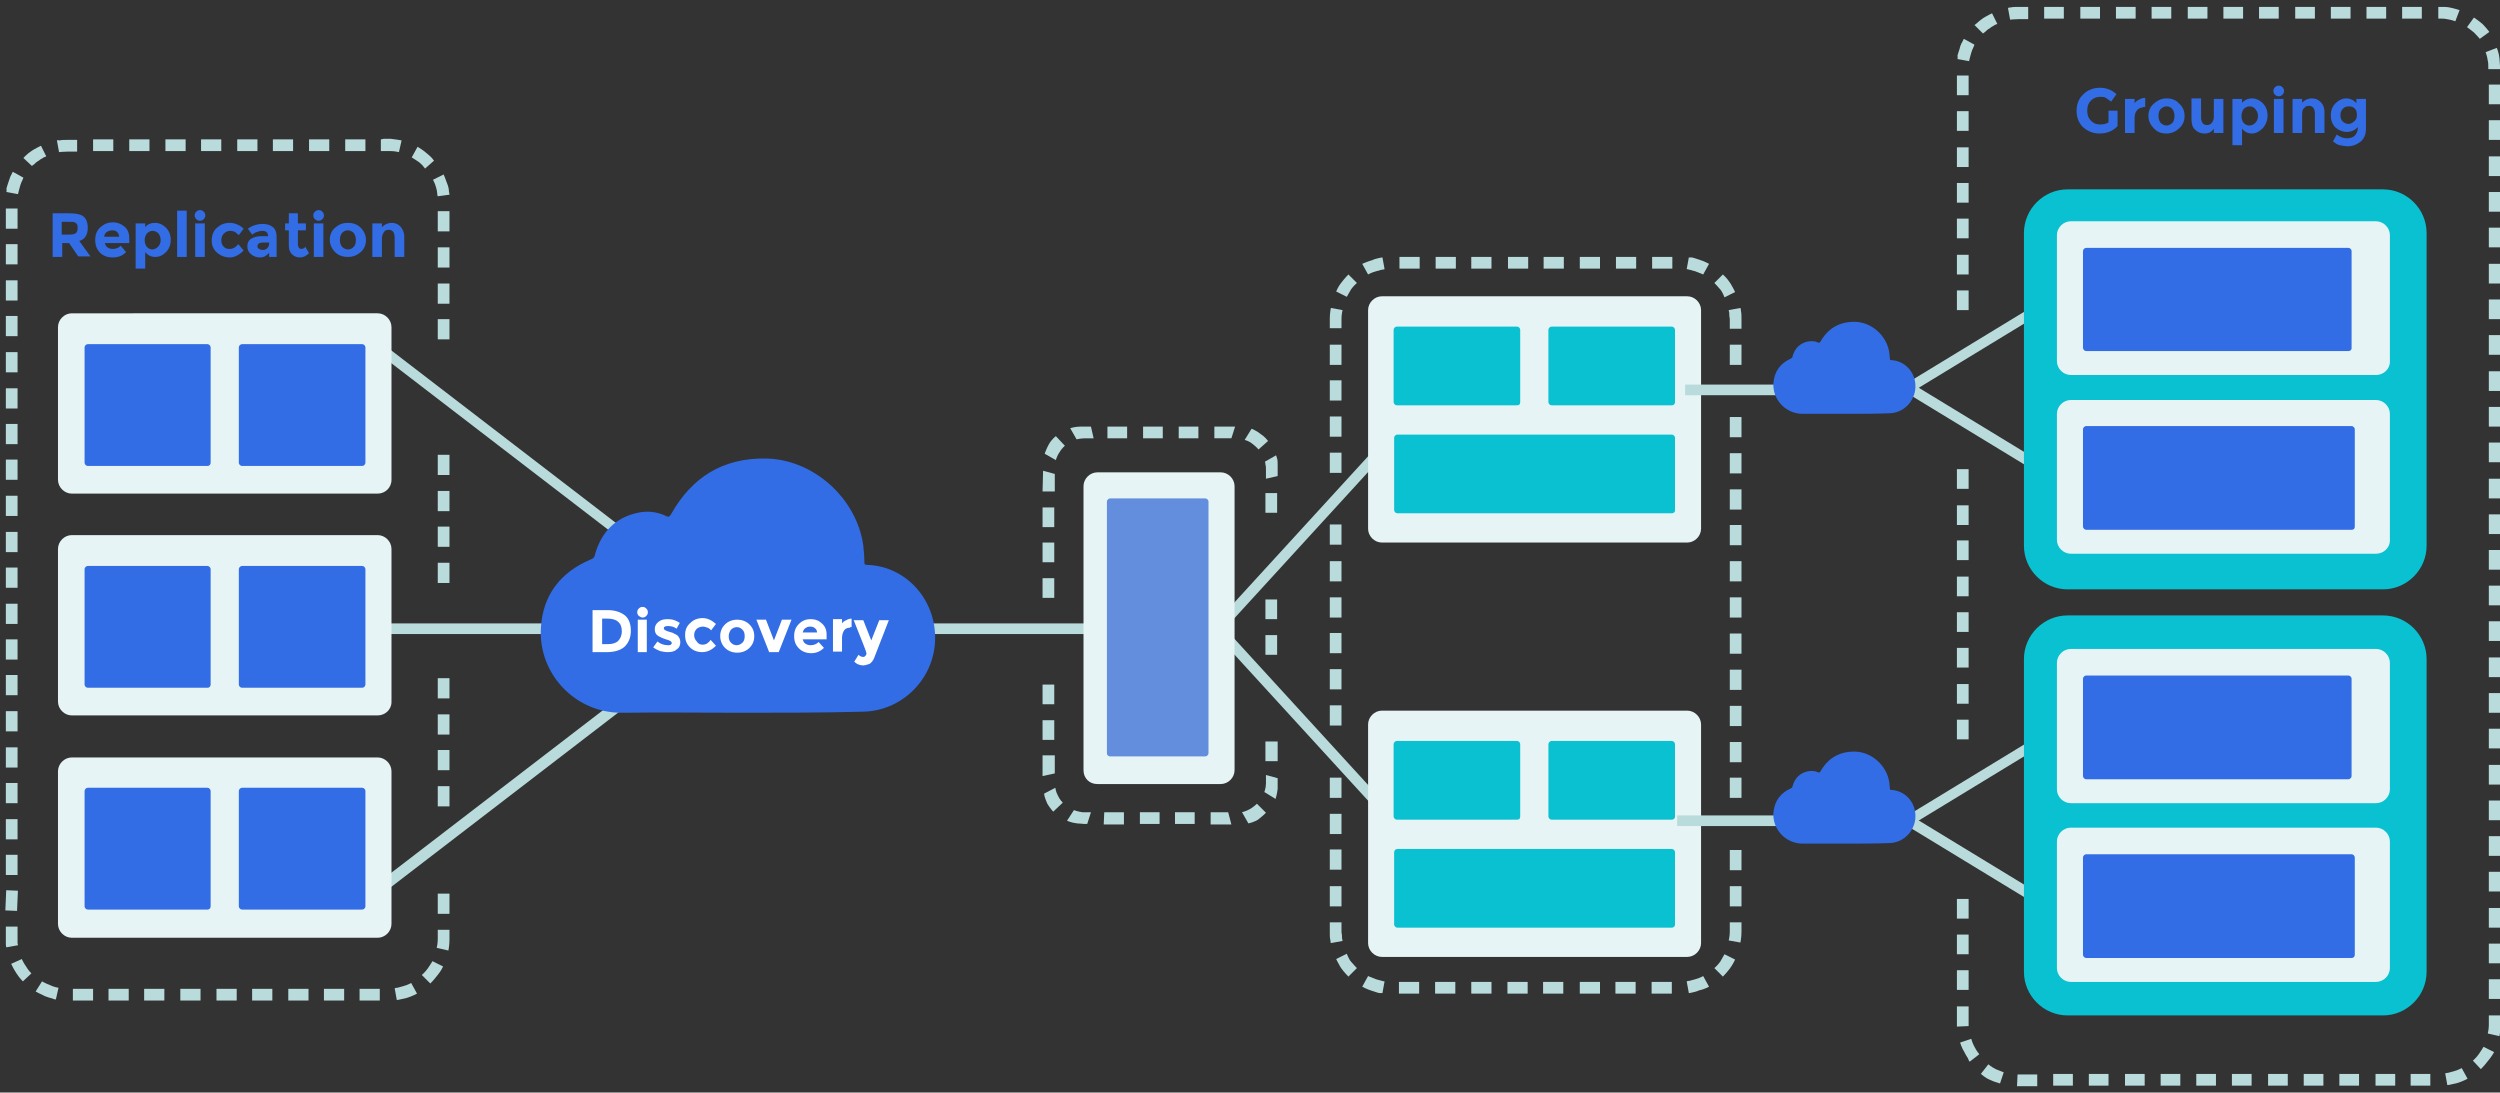<?xml version="1.0" encoding="utf-8"?>
<!-- Generator: Adobe Illustrator 18.0.0, SVG Export Plug-In . SVG Version: 6.00 Build 0)  -->
<!DOCTYPE svg PUBLIC "-//W3C//DTD SVG 1.1//EN" "http://www.w3.org/Graphics/SVG/1.1/DTD/svg11.dtd">
<svg version="1.1" id="Layer_1" xmlns="http://www.w3.org/2000/svg" xmlns:xlink="http://www.w3.org/1999/xlink" x="0px" y="0px"
	 viewBox="0 0 470 205.4" enable-background="new 0 0 470 205.4" xml:space="preserve">
<rect x="0" y="0" width="470" height="205.4" fill="#333333" stroke="none"/>
<rect x="71.3" y="117.2" fill="#BADBDB" width="134" height="2"/>
<g>
	<g>
		
			<rect x="112.2" y="44.5" transform="matrix(0.609 -0.793 0.793 0.609 -33.095 127.813)" fill="#BADBDB" width="1.9" height="106.1"/>
	</g>
	<g>
		
			<rect x="111.7" y="82.2" transform="matrix(-0.609 -0.793 0.793 -0.609 74.251 307.02)" fill="#BADBDB" width="2.1" height="106.1"/>
	</g>
</g>
<g>
	<g>
		
			<rect x="246" y="84.8" transform="matrix(0.738 -0.675 0.675 0.738 -28.262 202.97)" fill="#BADBDB" width="2" height="106.1"/>
	</g>
</g>
<g>
	<g>
		
			<rect x="246" y="45.5" transform="matrix(-0.738 -0.675 0.675 -0.738 362.687 337.956)" fill="#BADBDB" width="2" height="106.1"/>
	</g>
</g>
<g>
	
		<rect x="375.6" y="41" transform="matrix(-0.52 -0.854 0.854 -0.52 519.427 415.957)" fill="#BADBDB" width="1.9" height="42"/>
	
		<rect x="374.4" y="61.9" transform="matrix(0.52 -0.854 0.854 0.52 109.301 360.43)" fill="#BADBDB" width="2" height="42"/>
</g>
<g>
	
		<rect x="375.6" y="122.4" transform="matrix(-0.52 -0.854 0.854 -0.52 449.945 539.617)" fill="#BADBDB" width="1.9" height="42"/>
	
		<rect x="374.4" y="143.3" transform="matrix(0.52 -0.854 0.854 0.52 39.819 399.471)" fill="#BADBDB" width="2" height="42"/>
</g>
<g>
	<path fill="#326DE6" d="M396.2,20.8h1.9v2.9c-0.8,0.9-2,1.4-3.4,1.4c-1.2,0-2.2-0.4-3.1-1.2c-0.8-0.8-1.2-1.8-1.2-3.1
		c0-1.2,0.4-2.3,1.3-3.1c0.8-0.8,1.9-1.2,3.1-1.2s2.2,0.4,3.1,1.2l-1,1.4c-0.4-0.3-0.7-0.5-1-0.7s-0.7-0.2-1-0.2
		c-0.7,0-1.3,0.2-1.8,0.7s-0.7,1.1-0.7,1.9s0.2,1.4,0.7,1.9c0.5,0.5,1,0.7,1.7,0.7c0.6,0,1.2-0.1,1.6-0.4V20.8z"/>
	<path fill="#326DE6" d="M402.9,20.2c-0.5,0-0.9,0.2-1.2,0.6c-0.3,0.4-0.4,0.9-0.4,1.5V25h-1.8v-6.4h1.8v0.8
		c0.2-0.3,0.5-0.5,0.9-0.7s0.7-0.3,1.1-0.3l0,1.7H402.9z"/>
	<path fill="#326DE6" d="M410.7,21.8c0,0.9-0.3,1.7-1,2.3c-0.6,0.6-1.4,1-2.4,1s-1.8-0.3-2.4-1c-0.6-0.6-1-1.4-1-2.3
		c0-0.9,0.3-1.7,1-2.3s1.4-1,2.4-1s1.8,0.3,2.4,1C410.4,20.1,410.7,20.9,410.7,21.8z M405.8,21.8c0,0.5,0.1,0.9,0.4,1.3
		c0.3,0.3,0.7,0.5,1.1,0.5s0.8-0.2,1.1-0.5c0.3-0.3,0.4-0.8,0.4-1.3c0-0.5-0.1-0.9-0.4-1.3s-0.7-0.5-1.1-0.5s-0.8,0.2-1.1,0.5
		S405.8,21.3,405.8,21.8z"/>
	<path fill="#326DE6" d="M416.2,22v-3.4h1.8V25h-1.8v-0.8c-0.4,0.6-1,0.9-1.7,0.9s-1.3-0.2-1.8-0.7c-0.5-0.4-0.7-1.1-0.7-2v-3.9h1.8
		v3.5c0,1,0.4,1.5,1.1,1.5c0.4,0,0.7-0.1,0.9-0.4C416,22.9,416.2,22.5,416.2,22z"/>
	<path fill="#326DE6" d="M423.4,18.5c0.7,0,1.4,0.3,2,0.9c0.6,0.6,0.9,1.4,0.9,2.3s-0.3,1.7-0.9,2.4c-0.6,0.6-1.3,1-2,1
		c-0.8,0-1.4-0.3-1.9-0.9v3.1h-1.8v-8.7h1.8v0.7C422,18.8,422.6,18.5,423.4,18.5z M421.4,21.8c0,0.5,0.1,0.9,0.4,1.3
		c0.3,0.3,0.6,0.5,1.1,0.5c0.4,0,0.8-0.2,1.1-0.5c0.3-0.3,0.5-0.7,0.5-1.3s-0.2-0.9-0.5-1.3s-0.7-0.5-1.1-0.5s-0.8,0.2-1.1,0.5
		C421.6,20.8,421.4,21.3,421.4,21.8z"/>
	<path fill="#326DE6" d="M427.7,17.8c-0.2-0.2-0.3-0.4-0.3-0.7c0-0.3,0.1-0.5,0.3-0.7c0.2-0.2,0.4-0.3,0.7-0.3s0.5,0.1,0.7,0.3
		c0.2,0.2,0.3,0.4,0.3,0.7c0,0.3-0.1,0.5-0.3,0.7c-0.2,0.2-0.4,0.3-0.7,0.3S427.9,18,427.7,17.8z M429.3,25h-1.8v-6.4h1.8V25z"/>
	<path fill="#326DE6" d="M432.8,21.4V25H431v-6.4h1.8v0.7c0.5-0.5,1.1-0.8,1.8-0.8c0.7,0,1.2,0.2,1.7,0.7c0.5,0.5,0.7,1.1,0.7,1.9
		V25h-1.8v-3.6c0-1-0.4-1.5-1.1-1.5c-0.4,0-0.7,0.1-0.9,0.4C432.9,20.5,432.8,20.9,432.8,21.4z"/>
	<path fill="#326DE6" d="M443.3,23.9c-0.6,0.6-1.3,0.9-2.1,0.9s-1.5-0.3-2.1-0.8c-0.6-0.6-0.9-1.3-0.9-2.3s0.3-1.7,0.9-2.3
		s1.3-0.9,2-0.9s1.4,0.3,1.9,0.9v-0.8h1.8v5.6c0,0.6-0.1,1.1-0.3,1.5c-0.2,0.4-0.5,0.8-0.8,1c-0.7,0.5-1.4,0.8-2.3,0.8
		c-0.5,0-1-0.1-1.5-0.2s-0.9-0.4-1.3-0.7l0.7-1.3c0.6,0.4,1.2,0.7,1.9,0.7c0.7,0,1.2-0.2,1.5-0.5S443.3,24.6,443.3,23.9z
		 M443.1,21.6c0-0.5-0.1-0.9-0.4-1.2c-0.3-0.3-0.6-0.4-1.1-0.4c-0.4,0-0.8,0.1-1.1,0.4c-0.3,0.3-0.5,0.7-0.5,1.2s0.1,0.9,0.4,1.2
		c0.3,0.3,0.7,0.5,1.1,0.5c0.4,0,0.8-0.2,1.1-0.5C442.9,22.6,443.1,22.2,443.1,21.6z"/>
</g>
<path fill="#E6F4F5" d="M71,92.8H13.5c-1.4,0-2.6-1.2-2.6-2.6V61.5c0-1.4,1.2-2.6,2.6-2.6H71c1.4,0,2.6,1.2,2.6,2.6v28.7
	C73.6,91.7,72.4,92.8,71,92.8z"/>
<path fill="#326DE6" d="M39,87.6H16.5c-0.3,0-0.6-0.3-0.6-0.6V65.3c0-0.3,0.3-0.6,0.6-0.6H39c0.3,0,0.6,0.3,0.6,0.6V87
	C39.6,87.3,39.4,87.6,39,87.6z"/>
<path fill="#326DE6" d="M68.1,87.6H45.5c-0.3,0-0.6-0.3-0.6-0.6V65.3c0-0.3,0.3-0.6,0.6-0.6h22.6c0.3,0,0.6,0.3,0.6,0.6V87
	C68.7,87.3,68.4,87.6,68.1,87.6z"/>
<path fill="#E6F4F5" d="M71,134.5H13.5c-1.4,0-2.6-1.2-2.6-2.6v-28.7c0-1.4,1.2-2.6,2.6-2.6H71c1.4,0,2.6,1.2,2.6,2.6V132
	C73.6,133.4,72.4,134.5,71,134.5z"/>
<path fill="#326DE6" d="M39,129.3H16.5c-0.3,0-0.6-0.3-0.6-0.6V107c0-0.3,0.3-0.6,0.6-0.6H39c0.3,0,0.6,0.3,0.6,0.6v21.7
	C39.6,129,39.4,129.3,39,129.3z"/>
<path fill="#326DE6" d="M68.1,129.3H45.5c-0.3,0-0.6-0.3-0.6-0.6V107c0-0.3,0.3-0.6,0.6-0.6h22.6c0.3,0,0.6,0.3,0.6,0.6v21.7
	C68.7,129,68.4,129.3,68.1,129.3z"/>
<path fill="#E6F4F5" d="M71,176.3H13.5c-1.4,0-2.6-1.2-2.6-2.6v-28.7c0-1.4,1.2-2.6,2.6-2.6H71c1.4,0,2.6,1.2,2.6,2.6v28.7
	C73.6,175.1,72.4,176.3,71,176.3z"/>
<path fill="#326DE6" d="M39,171H16.5c-0.3,0-0.6-0.3-0.6-0.6v-21.7c0-0.3,0.3-0.6,0.6-0.6H39c0.3,0,0.6,0.3,0.6,0.6v21.7
	C39.6,170.7,39.4,171,39,171z"/>
<path fill="#E6F4F5" d="M203.7,144.8V91.4c0-1.4,1.2-2.6,2.6-2.6h23.2c1.4,0,2.6,1.2,2.6,2.6v53.4c0,1.4-1.2,2.6-2.6,2.6h-23.2
	C204.8,147.4,203.7,146.3,203.7,144.8z"/>
<path fill="#628EDD" d="M208.1,141.6V94.3c0-0.3,0.3-0.6,0.6-0.6h17.9c0.3,0,0.6,0.3,0.6,0.6v47.3c0,0.3-0.3,0.6-0.6,0.6h-17.9
	C208.3,142.2,208.1,141.9,208.1,141.6z"/>
<path fill="#E6F4F5" d="M317.2,102h-57.4c-1.4,0-2.6-1.2-2.6-2.6V58.3c0-1.4,1.2-2.6,2.6-2.6h57.4c1.4,0,2.6,1.2,2.6,2.6v41.1
	C319.8,100.8,318.6,102,317.2,102z"/>
<path fill="#09C1D1" d="M285.2,76.2h-22.6c-0.3,0-0.6-0.3-0.6-0.6V62c0-0.3,0.3-0.6,0.6-0.6h22.6c0.3,0,0.6,0.3,0.6,0.6v13.6
	C285.8,76,285.6,76.2,285.2,76.2z"/>
<path fill="#09C1D1" d="M314.3,76.2h-22.6c-0.3,0-0.6-0.3-0.6-0.6V62c0-0.3,0.3-0.6,0.6-0.6h22.6c0.3,0,0.6,0.3,0.6,0.6v13.6
	C314.9,76,314.6,76.2,314.3,76.2z"/>
<path fill="#09C1D1" d="M314.3,96.5h-51.6c-0.3,0-0.6-0.3-0.6-0.6V82.3c0-0.3,0.3-0.6,0.6-0.6h51.6c0.3,0,0.6,0.3,0.6,0.6V96
	C314.9,96.3,314.6,96.5,314.3,96.5z"/>
<path fill="#E6F4F5" d="M317.2,179.9h-57.4c-1.4,0-2.6-1.2-2.6-2.6v-41.1c0-1.4,1.2-2.6,2.6-2.6h57.4c1.4,0,2.6,1.2,2.6,2.6v41.1
	C319.8,178.7,318.6,179.9,317.2,179.9z"/>
<path fill="#09C1D1" d="M285.2,154.1h-22.6c-0.3,0-0.6-0.3-0.6-0.6v-13.6c0-0.3,0.3-0.6,0.6-0.6h22.6c0.3,0,0.6,0.3,0.6,0.6v13.6
	C285.8,153.9,285.6,154.1,285.2,154.1z"/>
<path fill="#09C1D1" d="M314.3,154.1h-22.6c-0.3,0-0.6-0.3-0.6-0.6v-13.6c0-0.3,0.3-0.6,0.6-0.6h22.6c0.3,0,0.6,0.3,0.6,0.6v13.6
	C314.9,153.9,314.6,154.1,314.3,154.1z"/>
<path fill="#09C1D1" d="M314.3,174.4h-51.6c-0.3,0-0.6-0.3-0.6-0.6v-13.6c0-0.3,0.3-0.6,0.6-0.6h51.6c0.3,0,0.6,0.3,0.6,0.6v13.6
	C314.9,174.2,314.6,174.4,314.3,174.4z"/>
<path fill="#326DE6" d="M68.1,171H45.5c-0.3,0-0.6-0.3-0.6-0.6v-21.7c0-0.3,0.3-0.6,0.6-0.6h22.6c0.3,0,0.6,0.3,0.6,0.6v21.7
	C68.7,170.7,68.4,171,68.1,171z"/>
<g>
	<path fill="#326DE6" d="M16.5,42.8c0,1.3-0.5,2.2-1.6,2.5l2.1,2.9h-2.3L13,45.7h-1.3v2.6H9.9v-8.2H13c1.3,0,2.2,0.2,2.7,0.6
		S16.5,41.9,16.5,42.8z M14.3,43.8c0.2-0.2,0.3-0.5,0.3-1s-0.1-0.7-0.4-0.9c-0.2-0.2-0.6-0.2-1.2-0.2h-1.4v2.4H13
		C13.7,44.1,14.1,44,14.3,43.8z"/>
	<path fill="#326DE6" d="M23.7,47.4c-0.7,0.7-1.5,1-2.5,1c-1,0-1.8-0.3-2.4-0.9s-0.9-1.4-0.9-2.4s0.3-1.8,1-2.4s1.4-0.9,2.3-0.9
		c0.9,0,1.6,0.3,2.2,0.8c0.6,0.5,0.9,1.2,0.9,2.2v0.9h-4.6c0.1,0.3,0.2,0.6,0.5,0.8c0.3,0.2,0.6,0.3,1,0.3c0.6,0,1.1-0.2,1.5-0.6
		L23.7,47.4z M22,43.6c-0.2-0.2-0.5-0.3-0.9-0.3c-0.3,0-0.7,0.1-1,0.3c-0.3,0.2-0.5,0.5-0.5,0.9h2.8C22.4,44.1,22.2,43.8,22,43.6z"
		/>
	<path fill="#326DE6" d="M29.2,41.9c0.7,0,1.4,0.3,2,0.9c0.6,0.6,0.9,1.4,0.9,2.3s-0.3,1.7-0.9,2.3c-0.6,0.6-1.2,0.9-2,0.9
		s-1.4-0.3-1.9-0.9v3.1h-1.8V42h1.8v0.7C27.8,42.1,28.4,41.9,29.2,41.9z M27.2,45.1c0,0.5,0.1,0.9,0.4,1.3c0.3,0.3,0.6,0.5,1,0.5
		c0.4,0,0.8-0.2,1.1-0.5c0.3-0.3,0.5-0.7,0.5-1.2s-0.1-0.9-0.4-1.3c-0.3-0.3-0.7-0.5-1.1-0.5c-0.4,0-0.8,0.2-1.1,0.5
		C27.4,44.2,27.2,44.6,27.2,45.1z"/>
	<path fill="#326DE6" d="M35.1,48.3h-1.8v-8.7h1.8V48.3z"/>
	<path fill="#326DE6" d="M36.9,41.2c-0.2-0.2-0.3-0.4-0.3-0.7c0-0.3,0.1-0.5,0.3-0.7c0.2-0.2,0.4-0.3,0.7-0.3c0.3,0,0.5,0.1,0.7,0.3
		c0.2,0.2,0.3,0.4,0.3,0.7c0,0.3-0.1,0.5-0.3,0.7c-0.2,0.2-0.4,0.3-0.7,0.3C37.3,41.5,37.1,41.4,36.9,41.2z M38.5,48.3h-1.8V42h1.8
		V48.3z"/>
	<path fill="#326DE6" d="M43.2,46.8c0.6,0,1.1-0.3,1.6-0.9l1,1.2c-0.8,0.8-1.7,1.3-2.6,1.3c-0.9,0-1.7-0.3-2.4-0.9
		c-0.7-0.6-1-1.4-1-2.3s0.3-1.8,1-2.4s1.4-0.9,2.4-0.9c0.5,0,0.9,0.1,1.4,0.3c0.5,0.2,0.9,0.5,1.2,0.8l-0.9,1.2
		c-0.2-0.2-0.5-0.4-0.7-0.6c-0.3-0.1-0.6-0.2-0.9-0.2c-0.5,0-0.9,0.2-1.2,0.5c-0.3,0.3-0.5,0.7-0.5,1.3c0,0.5,0.2,1,0.5,1.2
		C42.3,46.7,42.7,46.8,43.2,46.8z"/>
	<path fill="#326DE6" d="M52.3,48.3h-1.7v-0.8c-0.5,0.6-1,0.9-1.7,0.9s-1.2-0.2-1.7-0.6c-0.5-0.4-0.7-0.9-0.7-1.5s0.2-1.1,0.7-1.4
		c0.5-0.3,1.1-0.5,1.9-0.5h1.3v0c0-0.7-0.4-1-1.1-1c-0.3,0-0.6,0.1-1,0.2c-0.3,0.1-0.6,0.3-0.9,0.5l-0.8-1.1
		c0.8-0.6,1.8-0.9,2.8-0.9c0.8,0,1.4,0.2,1.9,0.6s0.7,1,0.7,1.8V48.3z M50.6,45.9v-0.3h-1.1c-0.7,0-1.1,0.2-1.1,0.7
		c0,0.2,0.1,0.4,0.3,0.5c0.2,0.1,0.4,0.2,0.7,0.2c0.3,0,0.6-0.1,0.8-0.3C50.4,46.5,50.6,46.2,50.6,45.9z"/>
	<path fill="#326DE6" d="M56,43.2v2.8c0,0.2,0.1,0.4,0.2,0.6c0.1,0.1,0.3,0.2,0.4,0.2c0.3,0,0.6-0.1,0.8-0.4l0.7,1.2
		c-0.5,0.5-1.1,0.8-1.7,0.8s-1.1-0.2-1.5-0.6c-0.4-0.4-0.6-0.9-0.6-1.6v-2.9h-0.7V42h0.7v-1.9H56V42h1.5v1.3H56z"/>
	<path fill="#326DE6" d="M59.2,41.2c-0.2-0.2-0.3-0.4-0.3-0.7c0-0.3,0.1-0.5,0.3-0.7c0.2-0.2,0.4-0.3,0.7-0.3c0.3,0,0.5,0.1,0.7,0.3
		c0.2,0.2,0.3,0.4,0.3,0.7c0,0.3-0.1,0.5-0.3,0.7c-0.2,0.2-0.4,0.3-0.7,0.3C59.6,41.5,59.4,41.4,59.2,41.2z M60.8,48.3H59V42h1.8
		V48.3z"/>
	<path fill="#326DE6" d="M68.8,45.1c0,0.9-0.3,1.7-1,2.3s-1.4,0.9-2.4,0.9c-1,0-1.8-0.3-2.4-0.9s-1-1.4-1-2.3c0-0.9,0.3-1.7,1-2.3
		s1.4-0.9,2.4-0.9c1,0,1.8,0.3,2.4,0.9S68.8,44.2,68.8,45.1z M63.9,45.1c0,0.5,0.1,0.9,0.4,1.3c0.3,0.3,0.7,0.5,1.1,0.5
		c0.5,0,0.8-0.2,1.1-0.5c0.3-0.3,0.4-0.7,0.4-1.3c0-0.5-0.1-0.9-0.4-1.3c-0.3-0.3-0.7-0.5-1.1-0.5c-0.5,0-0.8,0.2-1.1,0.5
		C64,44.2,63.9,44.6,63.9,45.1z"/>
	<path fill="#326DE6" d="M71.8,44.8v3.5h-1.8V42h1.8v0.7c0.5-0.5,1.1-0.8,1.8-0.8s1.2,0.2,1.7,0.7c0.4,0.5,0.7,1.1,0.7,1.9v3.8h-1.8
		v-3.6c0-1-0.4-1.5-1.1-1.5c-0.4,0-0.7,0.1-0.9,0.4C72,43.9,71.8,44.3,71.8,44.8z"/>
</g>
<g>
	<rect x="54.2" y="185.9" fill-rule="evenodd" clip-rule="evenodd" fill="#BADBDB" width="3.8" height="2.2"/>
	<rect x="60.9" y="185.9" fill-rule="evenodd" clip-rule="evenodd" fill="#BADBDB" width="3.8" height="2.2"/>
	<rect x="67.6" y="185.9" fill-rule="evenodd" clip-rule="evenodd" fill="#BADBDB" width="3.8" height="2.2"/>
	<rect x="33.9" y="185.9" fill-rule="evenodd" clip-rule="evenodd" fill="#BADBDB" width="3.8" height="2.2"/>
	<rect x="40.7" y="185.9" fill-rule="evenodd" clip-rule="evenodd" fill="#BADBDB" width="3.8" height="2.2"/>
	<rect x="47.4" y="185.9" fill-rule="evenodd" clip-rule="evenodd" fill="#BADBDB" width="3.8" height="2.2"/>
	<rect x="13.7" y="185.9" fill-rule="evenodd" clip-rule="evenodd" fill="#BADBDB" width="3.8" height="2.2"/>
	<rect x="20.4" y="185.9" fill-rule="evenodd" clip-rule="evenodd" fill="#BADBDB" width="3.8" height="2.2"/>
	<rect x="27.1" y="185.9" fill-rule="evenodd" clip-rule="evenodd" fill="#BADBDB" width="3.8" height="2.2"/>
	<path fill-rule="evenodd" clip-rule="evenodd" fill="#BADBDB" d="M1.2,178.1l2.2-0.4c0,0-0.1-0.2-0.1-0.5c0-0.3,0-0.7,0-1.1
		c0-0.9,0-1.9,0-1.9H1.1c0,0,0,0.9,0,1.9c0,0.5,0,1,0,1.4C1.1,177.9,1.2,178.1,1.2,178.1z"/>
	<path fill-rule="evenodd" clip-rule="evenodd" fill="#BADBDB" d="M4.3,184.5l1.6-1.5c0,0-0.6-0.6-1-1.3c-0.5-0.7-0.8-1.4-0.8-1.4
		l-2,0.9c0,0,0.4,0.9,1,1.8C3.6,183.8,4.3,184.5,4.3,184.5z"/>
	<path fill-rule="evenodd" clip-rule="evenodd" fill="#BADBDB" d="M10.5,187.9l0.5-2.2c0,0-0.8-0.1-1.6-0.5
		c-0.8-0.3-1.5-0.7-1.5-0.7l-1.2,1.9c0,0,0.9,0.5,1.8,0.9c0.5,0.2,0.9,0.3,1.3,0.4C10.2,187.9,10.5,187.9,10.5,187.9z"/>
	<rect x="1.1" y="154" fill-rule="evenodd" clip-rule="evenodd" fill="#BADBDB" width="2.2" height="3.8"/>
	<rect x="1.1" y="160.7" fill-rule="evenodd" clip-rule="evenodd" fill="#BADBDB" width="2.2" height="3.8"/>
	
		<rect x="1.1" y="167.5" transform="matrix(-0.999 -4.249190e-002 4.249190e-002 -0.999 -2.814 338.63)" fill-rule="evenodd" clip-rule="evenodd" fill="#BADBDB" width="2.2" height="3.8"/>
	<rect x="1.1" y="133.7" fill-rule="evenodd" clip-rule="evenodd" fill="#BADBDB" width="2.2" height="3.8"/>
	<rect x="1.1" y="140.5" fill-rule="evenodd" clip-rule="evenodd" fill="#BADBDB" width="2.2" height="3.8"/>
	<rect x="1.1" y="147.2" fill-rule="evenodd" clip-rule="evenodd" fill="#BADBDB" width="2.2" height="3.8"/>
	<rect x="1.1" y="113.5" fill-rule="evenodd" clip-rule="evenodd" fill="#BADBDB" width="2.2" height="3.8"/>
	<rect x="1.1" y="120.2" fill-rule="evenodd" clip-rule="evenodd" fill="#BADBDB" width="2.2" height="3.8"/>
	<rect x="1.1" y="126.9" fill-rule="evenodd" clip-rule="evenodd" fill="#BADBDB" width="2.2" height="3.8"/>
	<rect x="1.1" y="93.2" fill-rule="evenodd" clip-rule="evenodd" fill="#BADBDB" width="2.2" height="3.8"/>
	<rect x="1.1" y="100" fill-rule="evenodd" clip-rule="evenodd" fill="#BADBDB" width="2.2" height="3.8"/>
	<rect x="1.1" y="106.7" fill-rule="evenodd" clip-rule="evenodd" fill="#BADBDB" width="2.2" height="3.8"/>
	<rect x="1.1" y="73" fill-rule="evenodd" clip-rule="evenodd" fill="#BADBDB" width="2.2" height="3.8"/>
	<rect x="1.1" y="79.7" fill-rule="evenodd" clip-rule="evenodd" fill="#BADBDB" width="2.2" height="3.8"/>
	<rect x="1.1" y="86.4" fill-rule="evenodd" clip-rule="evenodd" fill="#BADBDB" width="2.2" height="3.8"/>
	<rect x="1.1" y="52.7" fill-rule="evenodd" clip-rule="evenodd" fill="#BADBDB" width="2.2" height="3.8"/>
	<rect x="1.1" y="59.4" fill-rule="evenodd" clip-rule="evenodd" fill="#BADBDB" width="2.2" height="3.8"/>
	<rect x="1.1" y="66.2" fill-rule="evenodd" clip-rule="evenodd" fill="#BADBDB" width="2.2" height="3.8"/>
	<path fill-rule="evenodd" clip-rule="evenodd" fill="#BADBDB" d="M1.2,36.1l2.2,0.4c0,0,0-0.2,0.1-0.5c0.1-0.3,0.2-0.7,0.3-1.1
		c0.1-0.4,0.3-0.8,0.4-1c0.1-0.3,0.2-0.5,0.2-0.5l-2-1.1c0,0-0.1,0.2-0.3,0.6c-0.2,0.3-0.3,0.8-0.5,1.3c-0.2,0.5-0.3,1-0.4,1.3
		C1.3,35.8,1.2,36.1,1.2,36.1z"/>
	<rect x="1.1" y="39.2" fill-rule="evenodd" clip-rule="evenodd" fill="#BADBDB" width="2.2" height="3.8"/>
	<rect x="1.1" y="45.9" fill-rule="evenodd" clip-rule="evenodd" fill="#BADBDB" width="2.2" height="3.8"/>
	<rect x="17.5" y="26.2" fill-rule="evenodd" clip-rule="evenodd" fill="#BADBDB" width="3.8" height="2.2"/>
	<path fill-rule="evenodd" clip-rule="evenodd" fill="#BADBDB" d="M10.7,26.4l0.4,2.2c0,0,0.8-0.1,1.6-0.1c0.9,0,1.8,0,1.8,0v-2.2
		c0,0-1,0-1.9,0c-0.5,0-1,0-1.4,0.1C10.9,26.3,10.7,26.4,10.7,26.4z"/>
	<path fill-rule="evenodd" clip-rule="evenodd" fill="#BADBDB" d="M4.4,29.7L6,31.2c0,0,0.1-0.1,0.4-0.3c0.2-0.2,0.5-0.5,0.9-0.7
		c0.3-0.3,0.7-0.4,0.9-0.6c0.3-0.1,0.5-0.2,0.5-0.2l-1-2c0,0-0.2,0.1-0.6,0.3c-0.3,0.2-0.8,0.4-1.2,0.7C5.1,28.9,4.4,29.7,4.4,29.7z
		"/>
	<rect x="37.8" y="26.2" fill-rule="evenodd" clip-rule="evenodd" fill="#BADBDB" width="3.8" height="2.2"/>
	<rect x="31.1" y="26.2" fill-rule="evenodd" clip-rule="evenodd" fill="#BADBDB" width="3.8" height="2.2"/>
	<rect x="24.3" y="26.2" fill-rule="evenodd" clip-rule="evenodd" fill="#BADBDB" width="3.8" height="2.2"/>
	<rect x="58.1" y="26.2" fill-rule="evenodd" clip-rule="evenodd" fill="#BADBDB" width="3.8" height="2.2"/>
	<rect x="51.3" y="26.2" fill-rule="evenodd" clip-rule="evenodd" fill="#BADBDB" width="3.8" height="2.2"/>
	<rect x="44.6" y="26.2" fill-rule="evenodd" clip-rule="evenodd" fill="#BADBDB" width="3.8" height="2.2"/>
	<path fill-rule="evenodd" clip-rule="evenodd" fill="#BADBDB" d="M78.5,27.6l-1.1,2c0,0,0.7,0.4,1.4,0.9c0.3,0.3,0.6,0.5,0.8,0.8
		c0.2,0.2,0.3,0.4,0.3,0.4l1.7-1.5c0,0-0.2-0.2-0.4-0.5c-0.3-0.3-0.6-0.6-1-0.9C79.4,28.1,78.5,27.6,78.5,27.6z"/>
	<path fill-rule="evenodd" clip-rule="evenodd" fill="#BADBDB" d="M71.6,26.2v2.2c0,0,0.2,0,0.6,0c0.4,0,0.8,0,1.2,0
		c0.8,0,1.6,0.2,1.6,0.2l0.5-2.2c0,0-1-0.2-2-0.3c-0.5,0-1,0-1.4,0C71.8,26.2,71.6,26.2,71.6,26.2z"/>
	<rect x="64.9" y="26.2" fill-rule="evenodd" clip-rule="evenodd" fill="#BADBDB" width="3.8" height="2.2"/>
	<rect x="82.3" y="46.5" fill-rule="evenodd" clip-rule="evenodd" fill="#BADBDB" width="2.2" height="3.8"/>
	<rect x="82.3" y="39.7" fill-rule="evenodd" clip-rule="evenodd" fill="#BADBDB" width="2.2" height="3.8"/>
	<path fill-rule="evenodd" clip-rule="evenodd" fill="#BADBDB" d="M83.4,32.8l-2,1c0,0,0.4,0.7,0.6,1.5c0.1,0.4,0.2,0.8,0.2,1.1
		c0,0.3,0.1,0.5,0.1,0.5l2.2-0.3c0,0,0-0.2-0.1-0.6c0-0.4-0.1-0.9-0.3-1.4C83.8,33.7,83.4,32.8,83.4,32.8z"/>
	<rect x="82.3" y="60" fill-rule="evenodd" clip-rule="evenodd" fill="#BADBDB" width="2.2" height="3.8"/>
	<rect x="82.3" y="53.3" fill-rule="evenodd" clip-rule="evenodd" fill="#BADBDB" width="2.2" height="3.8"/>
	<rect x="82.3" y="85.5" fill-rule="evenodd" clip-rule="evenodd" fill="#BADBDB" width="2.2" height="3.8"/>
	<rect x="82.3" y="105.8" fill-rule="evenodd" clip-rule="evenodd" fill="#BADBDB" width="2.2" height="3.8"/>
	<rect x="82.3" y="99" fill-rule="evenodd" clip-rule="evenodd" fill="#BADBDB" width="2.2" height="3.8"/>
	<rect x="82.3" y="92.3" fill-rule="evenodd" clip-rule="evenodd" fill="#BADBDB" width="2.2" height="3.8"/>
	<rect x="82.3" y="127.5" fill-rule="evenodd" clip-rule="evenodd" fill="#BADBDB" width="2.2" height="3.8"/>
	<rect x="82.3" y="147.8" fill-rule="evenodd" clip-rule="evenodd" fill="#BADBDB" width="2.2" height="3.8"/>
	<rect x="82.3" y="141" fill-rule="evenodd" clip-rule="evenodd" fill="#BADBDB" width="2.2" height="3.8"/>
	<rect x="82.3" y="134.3" fill-rule="evenodd" clip-rule="evenodd" fill="#BADBDB" width="2.2" height="3.8"/>
	<rect x="82.3" y="168" fill-rule="evenodd" clip-rule="evenodd" fill="#BADBDB" width="2.2" height="3.8"/>
	<path fill-rule="evenodd" clip-rule="evenodd" fill="#BADBDB" d="M78.4,186.8l-1.1-2c0,0-0.7,0.4-1.5,0.6c-0.4,0.1-0.8,0.2-1.1,0.3
		c-0.3,0-0.5,0.1-0.5,0.1l0.4,2.2c0,0,0.2,0,0.6-0.1c0.4-0.1,0.9-0.2,1.3-0.3C77.5,187.3,78.4,186.8,78.4,186.8z"/>
	<path fill-rule="evenodd" clip-rule="evenodd" fill="#BADBDB" d="M83.3,181.7l-2-1c0,0-0.4,0.7-0.9,1.4c-0.5,0.7-1.1,1.2-1.1,1.2
		l1.6,1.6c0,0,0.7-0.7,1.3-1.5C82.9,182.6,83.3,181.7,83.3,181.7z"/>
	<path fill-rule="evenodd" clip-rule="evenodd" fill="#BADBDB" d="M84.5,174.8h-2.2c0,0,0,0.9,0,1.8c0,0.8-0.2,1.6-0.2,1.6l2.2,0.5
		c0,0,0.2-1,0.2-2C84.5,175.8,84.5,174.8,84.5,174.8z"/>
</g>
<g>
	<rect x="297" y="184.6" fill-rule="evenodd" clip-rule="evenodd" fill="#BADBDB" width="3.8" height="2.2"/>
	<rect x="303.7" y="184.6" fill-rule="evenodd" clip-rule="evenodd" fill="#BADBDB" width="3.8" height="2.2"/>
	<rect x="310.5" y="184.6" fill-rule="evenodd" clip-rule="evenodd" fill="#BADBDB" width="3.8" height="2.2"/>
	<rect x="276.6" y="184.6" fill-rule="evenodd" clip-rule="evenodd" fill="#BADBDB" width="3.8" height="2.2"/>
	<rect x="283.4" y="184.6" fill-rule="evenodd" clip-rule="evenodd" fill="#BADBDB" width="3.8" height="2.2"/>
	<rect x="290.1" y="184.6" fill-rule="evenodd" clip-rule="evenodd" fill="#BADBDB" width="3.8" height="2.2"/>
	<path fill-rule="evenodd" clip-rule="evenodd" fill="#BADBDB" d="M259.9,186.7l0.4-2.2c0,0-0.2,0-0.5-0.1c-0.3-0.1-0.7-0.2-1.1-0.3
		c-0.8-0.3-1.5-0.6-1.5-0.6l-1.1,2c0,0,0.9,0.5,1.9,0.8c0.5,0.2,1,0.3,1.3,0.4C259.6,186.7,259.9,186.7,259.9,186.7z"/>
	<rect x="263" y="184.6" fill-rule="evenodd" clip-rule="evenodd" fill="#BADBDB" width="3.8" height="2.2"/>
	<rect x="269.8" y="184.6" fill-rule="evenodd" clip-rule="evenodd" fill="#BADBDB" width="3.8" height="2.2"/>
	<rect x="250" y="166.6" fill-rule="evenodd" clip-rule="evenodd" fill="#BADBDB" width="2.2" height="3.8"/>
	<path fill-rule="evenodd" clip-rule="evenodd" fill="#BADBDB" d="M250.2,177.3l2.2-0.4c0,0,0-0.2-0.1-0.5c0-0.3,0-0.7-0.1-1.1
		c0-0.9,0-1.9,0-1.9H250c0,0,0,1,0,1.9c0,0.5,0,1,0.1,1.4C250.1,177,250.2,177.3,250.2,177.3z"/>
	<path fill-rule="evenodd" clip-rule="evenodd" fill="#BADBDB" d="M253.5,183.6l1.6-1.6c0,0-0.6-0.6-1.1-1.2c-0.3-0.3-0.4-0.7-0.6-1
		c-0.1-0.3-0.2-0.5-0.2-0.5l-2,1c0,0,0.1,0.2,0.3,0.6c0.2,0.3,0.4,0.8,0.7,1.2C252.7,182.8,253.5,183.6,253.5,183.6z"/>
	<rect x="250" y="146.2" fill-rule="evenodd" clip-rule="evenodd" fill="#BADBDB" width="2.2" height="3.8"/>
	<rect x="250" y="153" fill-rule="evenodd" clip-rule="evenodd" fill="#BADBDB" width="2.2" height="3.8"/>
	<rect x="250" y="159.7" fill-rule="evenodd" clip-rule="evenodd" fill="#BADBDB" width="2.2" height="3.8"/>
	<rect x="250" y="125.8" fill-rule="evenodd" clip-rule="evenodd" fill="#BADBDB" width="2.2" height="3.8"/>
	<rect x="250" y="132.6" fill-rule="evenodd" clip-rule="evenodd" fill="#BADBDB" width="2.2" height="3.8"/>
	<rect x="250" y="105.5" fill-rule="evenodd" clip-rule="evenodd" fill="#BADBDB" width="2.2" height="3.8"/>
	<rect x="250" y="112.3" fill-rule="evenodd" clip-rule="evenodd" fill="#BADBDB" width="2.2" height="3.8"/>
	<rect x="250" y="119" fill-rule="evenodd" clip-rule="evenodd" fill="#BADBDB" width="2.2" height="3.8"/>
	<rect x="250" y="85.1" fill-rule="evenodd" clip-rule="evenodd" fill="#BADBDB" width="2.2" height="3.8"/>
	<rect x="250" y="98.6" fill-rule="evenodd" clip-rule="evenodd" fill="#BADBDB" width="2.2" height="3.8"/>
	<rect x="250" y="64.8" fill-rule="evenodd" clip-rule="evenodd" fill="#BADBDB" width="2.2" height="3.8"/>
	<rect x="250" y="71.5" fill-rule="evenodd" clip-rule="evenodd" fill="#BADBDB" width="2.2" height="3.8"/>
	<rect x="250" y="78.3" fill-rule="evenodd" clip-rule="evenodd" fill="#BADBDB" width="2.2" height="3.8"/>
	<path fill-rule="evenodd" clip-rule="evenodd" fill="#BADBDB" d="M256.1,49.6l1.1,2c0,0,0.7-0.4,1.5-0.6c0.4-0.1,0.8-0.2,1.1-0.3
		c0.3,0,0.5-0.1,0.5-0.1l-0.4-2.2c0,0-0.2,0-0.6,0.1c-0.4,0.1-0.9,0.2-1.3,0.4C257,49.2,256.1,49.6,256.1,49.6z"/>
	<path fill-rule="evenodd" clip-rule="evenodd" fill="#BADBDB" d="M251.2,54.8l2,1c0,0,0.4-0.7,0.8-1.4c0.5-0.7,1.1-1.2,1.1-1.2
		l-1.6-1.6c0,0-0.7,0.7-1.3,1.5C251.6,53.8,251.2,54.8,251.2,54.8z"/>
	<path fill-rule="evenodd" clip-rule="evenodd" fill="#BADBDB" d="M250,61.7h2.2c0,0,0-0.9,0-1.8c0-0.8,0.2-1.6,0.2-1.6l-2.2-0.4
		c0,0-0.2,1-0.2,2C250,60.7,250,61.7,250,61.7z"/>
	<rect x="276.6" y="48.3" fill-rule="evenodd" clip-rule="evenodd" fill="#BADBDB" width="3.8" height="2.2"/>
	<rect x="269.9" y="48.3" fill-rule="evenodd" clip-rule="evenodd" fill="#BADBDB" width="3.8" height="2.2"/>
	<rect x="263.1" y="48.3" fill-rule="evenodd" clip-rule="evenodd" fill="#BADBDB" width="3.8" height="2.2"/>
	<rect x="297" y="48.3" fill-rule="evenodd" clip-rule="evenodd" fill="#BADBDB" width="3.8" height="2.2"/>
	<rect x="290.2" y="48.3" fill-rule="evenodd" clip-rule="evenodd" fill="#BADBDB" width="3.8" height="2.2"/>
	<rect x="283.5" y="48.3" fill-rule="evenodd" clip-rule="evenodd" fill="#BADBDB" width="3.8" height="2.2"/>
	<path fill-rule="evenodd" clip-rule="evenodd" fill="#BADBDB" d="M317.5,48.4l-0.4,2.2c0,0,0.2,0,0.5,0.1c0.3,0.1,0.7,0.2,1.1,0.3
		c0.8,0.3,1.5,0.6,1.5,0.6l1.1-2c0,0-0.9-0.5-1.9-0.8c-0.5-0.2-1-0.3-1.3-0.4C317.7,48.4,317.5,48.4,317.5,48.4z"/>
	<rect x="310.6" y="48.3" fill-rule="evenodd" clip-rule="evenodd" fill="#BADBDB" width="3.8" height="2.2"/>
	<rect x="303.8" y="48.3" fill-rule="evenodd" clip-rule="evenodd" fill="#BADBDB" width="3.8" height="2.2"/>
	<rect x="325.2" y="64.8" fill-rule="evenodd" clip-rule="evenodd" fill="#BADBDB" width="2.2" height="3.8"/>
	<path fill-rule="evenodd" clip-rule="evenodd" fill="#BADBDB" d="M327.2,57.9l-2.2,0.4c0,0,0,0.2,0.1,0.5c0,0.3,0,0.7,0.1,1.1
		c0,0.9,0,1.9,0,1.9h2.2c0,0,0-1,0-1.9c0-0.5,0-1-0.1-1.4C327.3,58.1,327.2,57.9,327.2,57.9z"/>
	<path fill-rule="evenodd" clip-rule="evenodd" fill="#BADBDB" d="M323.9,51.6l-1.6,1.6c0,0,0.6,0.6,1.1,1.2c0.3,0.3,0.4,0.7,0.6,1
		c0.1,0.3,0.2,0.5,0.2,0.5l2-1c0,0-0.1-0.2-0.3-0.6c-0.2-0.3-0.4-0.8-0.7-1.2C324.7,52.3,323.9,51.6,323.9,51.6z"/>
	<rect x="325.2" y="85.2" fill-rule="evenodd" clip-rule="evenodd" fill="#BADBDB" width="2.2" height="3.8"/>
	<rect x="325.2" y="78.4" fill-rule="evenodd" clip-rule="evenodd" fill="#BADBDB" width="2.2" height="3.8"/>
	<rect x="325.2" y="105.5" fill-rule="evenodd" clip-rule="evenodd" fill="#BADBDB" width="2.2" height="3.8"/>
	<rect x="325.2" y="98.7" fill-rule="evenodd" clip-rule="evenodd" fill="#BADBDB" width="2.2" height="3.8"/>
	<rect x="325.2" y="92" fill-rule="evenodd" clip-rule="evenodd" fill="#BADBDB" width="2.2" height="3.8"/>
	<rect x="325.2" y="125.9" fill-rule="evenodd" clip-rule="evenodd" fill="#BADBDB" width="2.2" height="3.8"/>
	<rect x="325.2" y="119.1" fill-rule="evenodd" clip-rule="evenodd" fill="#BADBDB" width="2.2" height="3.8"/>
	<rect x="325.2" y="112.3" fill-rule="evenodd" clip-rule="evenodd" fill="#BADBDB" width="2.2" height="3.8"/>
	<rect x="325.2" y="146.2" fill-rule="evenodd" clip-rule="evenodd" fill="#BADBDB" width="2.2" height="3.8"/>
	<rect x="325.2" y="139.5" fill-rule="evenodd" clip-rule="evenodd" fill="#BADBDB" width="2.2" height="3.8"/>
	<rect x="325.2" y="132.7" fill-rule="evenodd" clip-rule="evenodd" fill="#BADBDB" width="2.2" height="3.8"/>
	<rect x="325.2" y="166.6" fill-rule="evenodd" clip-rule="evenodd" fill="#BADBDB" width="2.2" height="3.8"/>
	<rect x="325.2" y="159.8" fill-rule="evenodd" clip-rule="evenodd" fill="#BADBDB" width="2.2" height="3.8"/>
	<path fill-rule="evenodd" clip-rule="evenodd" fill="#BADBDB" d="M321.3,185.5l-1.1-2c0,0-0.7,0.4-1.5,0.6
		c-0.4,0.1-0.8,0.2-1.1,0.3c-0.3,0-0.5,0.1-0.5,0.1l0.4,2.2c0,0,0.2,0,0.6-0.1c0.4-0.1,0.9-0.2,1.3-0.4
		C320.4,186,321.3,185.5,321.3,185.5z"/>
	<path fill-rule="evenodd" clip-rule="evenodd" fill="#BADBDB" d="M326.2,180.4l-2-1c0,0-0.4,0.7-0.8,1.4c-0.5,0.7-1.1,1.2-1.1,1.2
		l1.6,1.6c0,0,0.7-0.7,1.3-1.5C325.8,181.3,326.2,180.4,326.2,180.4z"/>
	<path fill-rule="evenodd" clip-rule="evenodd" fill="#BADBDB" d="M327.4,173.4h-2.2c0,0,0,0.9,0,1.8c0,0.8-0.2,1.6-0.2,1.6l2.2,0.4
		c0,0,0.2-1,0.2-2C327.4,174.4,327.4,173.4,327.4,173.4z"/>
</g>
<g>
	<rect x="214.3" y="152.7" fill-rule="evenodd" clip-rule="evenodd" fill="#BADBDB" width="3.7" height="2.2"/>
	<rect x="220.9" y="152.7" fill-rule="evenodd" clip-rule="evenodd" fill="#BADBDB" width="3.7" height="2.2"/>
	<polygon fill-rule="evenodd" clip-rule="evenodd" fill="#BADBDB" points="231.5,155 230.9,152.7 227.6,152.7 227.6,155 	"/>
	<path fill-rule="evenodd" clip-rule="evenodd" fill="#BADBDB" d="M198,152.6l1.8-1.7c0,0-0.6-0.6-0.9-1.3c-0.4-0.7-0.5-1.5-0.5-1.5
		l-2.1,1.1c0,0,0,0.2,0.1,0.6c0.1,0.4,0.3,0.8,0.5,1.3C197.3,151.8,198,152.6,198,152.6z"/>
	<path fill-rule="evenodd" clip-rule="evenodd" fill="#BADBDB" d="M204.4,154.9l0.7-2.2c0,0-0.2,0-0.5,0c-0.3,0-0.7,0-1.1,0
		c-0.8-0.1-1.6-0.4-1.6-0.4l-1.3,2c0,0,0.9,0.4,1.9,0.5c0.5,0,1,0.1,1.3,0.1C204.1,154.9,204.4,154.9,204.4,154.9z"/>
	<polygon fill-rule="evenodd" clip-rule="evenodd" fill="#BADBDB" points="211.3,155 211.3,152.7 207.6,152.7 207.5,155 	"/>
	<rect x="196" y="128.7" fill-rule="evenodd" clip-rule="evenodd" fill="#BADBDB" width="2.2" height="3.7"/>
	<rect x="196" y="135.4" fill-rule="evenodd" clip-rule="evenodd" fill="#BADBDB" width="2.2" height="3.7"/>
	<polygon fill-rule="evenodd" clip-rule="evenodd" fill="#BADBDB" points="196,145.9 198.3,145.4 198.3,142 196,142 	"/>
	<rect x="196" y="108.7" fill-rule="evenodd" clip-rule="evenodd" fill="#BADBDB" width="2.2" height="3.7"/>
	<polygon fill-rule="evenodd" clip-rule="evenodd" fill="#BADBDB" points="196,92.4 198.3,92.4 198.3,89.1 196.1,88.5 	"/>
	<rect x="196" y="95.4" fill-rule="evenodd" clip-rule="evenodd" fill="#BADBDB" width="2.2" height="3.7"/>
	<rect x="196" y="102" fill-rule="evenodd" clip-rule="evenodd" fill="#BADBDB" width="2.2" height="3.7"/>
	<rect x="208.2" y="80.2" fill-rule="evenodd" clip-rule="evenodd" fill="#BADBDB" width="3.7" height="2.2"/>
	<path fill-rule="evenodd" clip-rule="evenodd" fill="#BADBDB" d="M201.2,80.5l1.2,2.1c0,0,0.8-0.2,1.6-0.2c0.8,0,1.6,0,1.6,0
		l-0.5-2.2c0,0-1,0-2,0C202.1,80.2,201.2,80.5,201.2,80.5z"/>
	<path fill-rule="evenodd" clip-rule="evenodd" fill="#BADBDB" d="M196.4,85.3l2.1,1.2c0,0,0.2-0.8,0.7-1.5c0.4-0.7,1-1.2,1-1.2
		l-1.7-1.8c0,0-0.8,0.6-1.3,1.5C196.7,84.4,196.4,85.3,196.4,85.3z"/>
	<polygon fill-rule="evenodd" clip-rule="evenodd" fill="#BADBDB" points="228.3,80.2 228.3,82.4 231.5,82.4 232.2,80.2 	"/>
	<rect x="221.6" y="80.2" fill-rule="evenodd" clip-rule="evenodd" fill="#BADBDB" width="3.7" height="2.2"/>
	<rect x="214.9" y="80.2" fill-rule="evenodd" clip-rule="evenodd" fill="#BADBDB" width="3.7" height="2.2"/>
	<rect x="237.9" y="92.7" fill-rule="evenodd" clip-rule="evenodd" fill="#BADBDB" width="2.2" height="3.7"/>
	<path fill-rule="evenodd" clip-rule="evenodd" fill="#BADBDB" d="M239.9,85.6l-2.1,1.2c0,0,0.1,0.2,0.1,0.5
		c0.1,0.3,0.1,0.7,0.1,1.1c0,0.8,0,1.6,0,1.6l2.2-0.5c0,0,0-1,0-2c0-0.5,0-1-0.1-1.3C240,85.9,239.9,85.6,239.9,85.6z"/>
	<path fill-rule="evenodd" clip-rule="evenodd" fill="#BADBDB" d="M235.3,80.6l-1.3,2.1c0,0,0.8,0.2,1.4,0.7
		c0.7,0.5,1.2,1.1,1.2,1.1l1.8-1.6c0,0-0.6-0.8-1.4-1.3C236.3,81,235.3,80.6,235.3,80.6z"/>
	<rect x="237.9" y="112.7" fill-rule="evenodd" clip-rule="evenodd" fill="#BADBDB" width="2.2" height="3.7"/>
	<rect x="237.9" y="119.4" fill-rule="evenodd" clip-rule="evenodd" fill="#BADBDB" width="2.2" height="3.7"/>
	<path fill-rule="evenodd" clip-rule="evenodd" fill="#BADBDB" d="M238,152.8l-1.7-1.7c0,0-0.6,0.6-1.3,1c-0.7,0.4-1.5,0.6-1.5,0.6
		l1.2,2.1c0,0,1-0.2,1.8-0.7C237.3,153.5,238,152.8,238,152.8z"/>
	<path fill-rule="evenodd" clip-rule="evenodd" fill="#BADBDB" d="M240.2,146.3l-2.2-0.6c0,0,0,0.8,0,1.6c0,0.8-0.3,1.6-0.3,1.6
		l2.1,1.3c0,0,0.3-0.9,0.4-1.9C240.2,147.3,240.2,146.3,240.2,146.3z"/>
	<polygon fill-rule="evenodd" clip-rule="evenodd" fill="#BADBDB" points="240.2,139.4 237.9,139.4 237.9,143.1 240.2,143.1 	"/>
</g>
<g>
	<rect x="439.8" y="201.9" fill-rule="evenodd" clip-rule="evenodd" fill="#BADBDB" width="3.7" height="2.2"/>
	<rect x="446.6" y="201.9" fill-rule="evenodd" clip-rule="evenodd" fill="#BADBDB" width="3.7" height="2.2"/>
	<rect x="453.2" y="201.9" fill-rule="evenodd" clip-rule="evenodd" fill="#BADBDB" width="3.7" height="2.2"/>
	<rect x="419.6" y="201.9" fill-rule="evenodd" clip-rule="evenodd" fill="#BADBDB" width="3.7" height="2.2"/>
	<rect x="426.4" y="201.9" fill-rule="evenodd" clip-rule="evenodd" fill="#BADBDB" width="3.7" height="2.2"/>
	<rect x="433.1" y="201.9" fill-rule="evenodd" clip-rule="evenodd" fill="#BADBDB" width="3.7" height="2.2"/>
	<rect x="399.5" y="201.9" fill-rule="evenodd" clip-rule="evenodd" fill="#BADBDB" width="3.7" height="2.2"/>
	<rect x="406.2" y="201.9" fill-rule="evenodd" clip-rule="evenodd" fill="#BADBDB" width="3.7" height="2.2"/>
	<rect x="412.9" y="201.9" fill-rule="evenodd" clip-rule="evenodd" fill="#BADBDB" width="3.7" height="2.2"/>
	<path fill-rule="evenodd" clip-rule="evenodd" fill="#BADBDB" d="M383,204.2v-2.2l-3.7,0l-0.1,2.2c0,0,0.3,0,0.6,0
		c0.4,0,0.8,0,1.3,0C382.1,204.2,383,204.2,383,204.2z"/>
	<rect x="386" y="201.9" fill-rule="evenodd" clip-rule="evenodd" fill="#BADBDB" width="3.7" height="2.2"/>
	<rect x="392.7" y="201.9" fill-rule="evenodd" clip-rule="evenodd" fill="#BADBDB" width="3.7" height="2.2"/>
	<path fill-rule="evenodd" clip-rule="evenodd" fill="#BADBDB" d="M367.9,193l2.2-0.1c0,0,0-0.2,0-0.5c0-0.3,0-0.8,0-1.3
		c0-0.9,0-1.9,0-1.9h-2.2c0,0,0,0.9,0,1.9c0,0.5,0,0.9,0,1.3C367.9,192.7,367.9,193,367.9,193z"/>
	<path fill-rule="evenodd" clip-rule="evenodd" fill="#BADBDB" d="M370.3,199.6l1.8-1.4c0,0-0.1-0.2-0.3-0.4c-0.2-0.3-0.4-0.6-0.6-1
		c-0.4-0.7-0.6-1.5-0.6-1.5l-2.1,0.7c0,0,0.3,1,0.8,1.8c0.2,0.4,0.5,0.9,0.7,1.2C370.1,199.4,370.3,199.6,370.3,199.6z"/>
	<path fill-rule="evenodd" clip-rule="evenodd" fill="#BADBDB" d="M376,203.7l0.7-2.1c0,0-0.2-0.1-0.5-0.2c-0.3-0.1-0.7-0.3-1-0.4
		c-0.4-0.2-0.7-0.4-1-0.6c-0.2-0.2-0.4-0.3-0.4-0.3l-1.4,1.8c0,0,0.2,0.1,0.5,0.4c0.3,0.2,0.7,0.5,1.2,0.7c0.4,0.2,0.9,0.4,1.3,0.5
		C375.8,203.6,376,203.7,376,203.7z"/>
	<rect x="367.9" y="169" fill-rule="evenodd" clip-rule="evenodd" fill="#BADBDB" width="2.2" height="3.7"/>
	<rect x="367.9" y="175.7" fill-rule="evenodd" clip-rule="evenodd" fill="#BADBDB" width="2.2" height="3.7"/>
	<rect x="367.9" y="182.4" fill-rule="evenodd" clip-rule="evenodd" fill="#BADBDB" width="2.2" height="3.7"/>
	<rect x="367.9" y="128.6" fill-rule="evenodd" clip-rule="evenodd" fill="#BADBDB" width="2.2" height="3.7"/>
	<rect x="367.9" y="135.3" fill-rule="evenodd" clip-rule="evenodd" fill="#BADBDB" width="2.2" height="3.7"/>
	<rect x="367.9" y="108.4" fill-rule="evenodd" clip-rule="evenodd" fill="#BADBDB" width="2.2" height="3.7"/>
	<rect x="367.9" y="115.1" fill-rule="evenodd" clip-rule="evenodd" fill="#BADBDB" width="2.2" height="3.7"/>
	<rect x="367.9" y="121.8" fill-rule="evenodd" clip-rule="evenodd" fill="#BADBDB" width="2.2" height="3.7"/>
	<rect x="367.9" y="88.2" fill-rule="evenodd" clip-rule="evenodd" fill="#BADBDB" width="2.2" height="3.7"/>
	<rect x="367.9" y="95" fill-rule="evenodd" clip-rule="evenodd" fill="#BADBDB" width="2.2" height="3.7"/>
	<rect x="367.9" y="101.6" fill-rule="evenodd" clip-rule="evenodd" fill="#BADBDB" width="2.2" height="3.7"/>
	<rect x="367.9" y="47.9" fill-rule="evenodd" clip-rule="evenodd" fill="#BADBDB" width="2.2" height="3.7"/>
	<rect x="367.9" y="54.6" fill-rule="evenodd" clip-rule="evenodd" fill="#BADBDB" width="2.2" height="3.7"/>
	<rect x="367.9" y="27.7" fill-rule="evenodd" clip-rule="evenodd" fill="#BADBDB" width="2.2" height="3.7"/>
	<rect x="367.9" y="34.4" fill-rule="evenodd" clip-rule="evenodd" fill="#BADBDB" width="2.2" height="3.7"/>
	<rect x="367.9" y="41.1" fill-rule="evenodd" clip-rule="evenodd" fill="#BADBDB" width="2.2" height="3.7"/>
	<path fill-rule="evenodd" clip-rule="evenodd" fill="#BADBDB" d="M368,11.1l2.2,0.4c0,0,0-0.2,0.1-0.5c0.1-0.3,0.2-0.7,0.3-1.1
		c0.1-0.4,0.3-0.8,0.4-1c0.1-0.3,0.2-0.5,0.2-0.5l-2-1.1c0,0-0.1,0.2-0.3,0.6c-0.2,0.3-0.4,0.8-0.5,1.3c-0.2,0.5-0.3,1-0.4,1.3
		C368.1,10.8,368,11.1,368,11.1z"/>
	<rect x="367.9" y="14.2" fill-rule="evenodd" clip-rule="evenodd" fill="#BADBDB" width="2.2" height="3.7"/>
	<rect x="367.9" y="20.9" fill-rule="evenodd" clip-rule="evenodd" fill="#BADBDB" width="2.2" height="3.7"/>
	<rect x="384.3" y="1.3" fill-rule="evenodd" clip-rule="evenodd" fill="#BADBDB" width="3.7" height="2.2"/>
	<path fill-rule="evenodd" clip-rule="evenodd" fill="#BADBDB" d="M377.5,1.5l0.4,2.2c0,0,0.8-0.1,1.6-0.1c0.9,0,1.8,0,1.8,0V1.3
		c0,0-0.9,0-1.9,0c-0.5,0-1,0-1.4,0.1C377.7,1.4,377.5,1.5,377.5,1.5z"/>
	<path fill-rule="evenodd" clip-rule="evenodd" fill="#BADBDB" d="M371.2,4.7l1.6,1.6c0,0,0.1-0.1,0.4-0.3c0.2-0.2,0.5-0.5,0.9-0.7
		c0.3-0.3,0.7-0.4,0.9-0.6c0.3-0.1,0.5-0.2,0.5-0.2l-1-2c0,0-0.2,0.1-0.6,0.3c-0.3,0.2-0.8,0.4-1.2,0.7c-0.4,0.3-0.8,0.6-1.1,0.9
		C371.4,4.6,371.2,4.7,371.2,4.7z"/>
	<rect x="404.5" y="1.3" fill-rule="evenodd" clip-rule="evenodd" fill="#BADBDB" width="3.7" height="2.2"/>
	<rect x="397.8" y="1.3" fill-rule="evenodd" clip-rule="evenodd" fill="#BADBDB" width="3.7" height="2.2"/>
	<rect x="391.1" y="1.3" fill-rule="evenodd" clip-rule="evenodd" fill="#BADBDB" width="3.7" height="2.2"/>
	<rect x="424.7" y="1.3" fill-rule="evenodd" clip-rule="evenodd" fill="#BADBDB" width="3.7" height="2.2"/>
	<rect x="418" y="1.3" fill-rule="evenodd" clip-rule="evenodd" fill="#BADBDB" width="3.7" height="2.2"/>
	<rect x="411.3" y="1.3" fill-rule="evenodd" clip-rule="evenodd" fill="#BADBDB" width="3.7" height="2.2"/>
	<rect x="444.9" y="1.3" fill-rule="evenodd" clip-rule="evenodd" fill="#BADBDB" width="3.7" height="2.2"/>
	<rect x="438.2" y="1.3" fill-rule="evenodd" clip-rule="evenodd" fill="#BADBDB" width="3.7" height="2.2"/>
	<rect x="431.5" y="1.3" fill-rule="evenodd" clip-rule="evenodd" fill="#BADBDB" width="3.7" height="2.2"/>
	<path fill-rule="evenodd" clip-rule="evenodd" fill="#BADBDB" d="M465.1,3.3l-1.3,1.8c0,0,0.7,0.5,1.3,1c0.6,0.6,1.1,1.2,1.1,1.2
		l1.8-1.3c0,0-0.6-0.8-1.3-1.5C466,3.9,465.1,3.3,465.1,3.3z"/>
	<path fill-rule="evenodd" clip-rule="evenodd" fill="#BADBDB" d="M458.4,1.3l0,2.2c0,0,0.2,0,0.5,0c0.3,0,0.7,0,1.1,0.1
		c0.8,0.1,1.6,0.4,1.6,0.4l0.8-2.1c0,0-0.9-0.3-1.9-0.5c-0.5-0.1-1-0.1-1.4-0.1C458.6,1.3,458.4,1.3,458.4,1.3z"/>
	<rect x="451.6" y="1.3" fill-rule="evenodd" clip-rule="evenodd" fill="#BADBDB" width="3.7" height="2.2"/>
	<rect x="467.9" y="22.6" fill-rule="evenodd" clip-rule="evenodd" fill="#BADBDB" width="2.2" height="3.7"/>
	<rect x="467.9" y="15.9" fill-rule="evenodd" clip-rule="evenodd" fill="#BADBDB" width="2.2" height="3.7"/>
	<path fill-rule="evenodd" clip-rule="evenodd" fill="#BADBDB" d="M469.4,9l-2.1,0.8c0,0,0.3,0.8,0.4,1.6c0.1,0.4,0.1,0.8,0.1,1.1
		c0,0.3,0,0.5,0,0.5l2.2,0c0,0,0-0.3,0-0.6c0-0.4-0.1-0.9-0.1-1.4C469.8,9.9,469.4,9,469.4,9z"/>
	<rect x="467.9" y="42.8" fill-rule="evenodd" clip-rule="evenodd" fill="#BADBDB" width="2.2" height="3.7"/>
	<rect x="467.9" y="36.1" fill-rule="evenodd" clip-rule="evenodd" fill="#BADBDB" width="2.2" height="3.7"/>
	<rect x="467.9" y="29.4" fill-rule="evenodd" clip-rule="evenodd" fill="#BADBDB" width="2.2" height="3.7"/>
	<rect x="467.9" y="63" fill-rule="evenodd" clip-rule="evenodd" fill="#BADBDB" width="2.2" height="3.7"/>
	<rect x="467.9" y="56.3" fill-rule="evenodd" clip-rule="evenodd" fill="#BADBDB" width="2.2" height="3.7"/>
	<rect x="467.9" y="49.6" fill-rule="evenodd" clip-rule="evenodd" fill="#BADBDB" width="2.2" height="3.7"/>
	<rect x="467.9" y="83.2" fill-rule="evenodd" clip-rule="evenodd" fill="#BADBDB" width="2.2" height="3.7"/>
	<rect x="467.9" y="76.5" fill-rule="evenodd" clip-rule="evenodd" fill="#BADBDB" width="2.2" height="3.7"/>
	<rect x="467.9" y="69.8" fill-rule="evenodd" clip-rule="evenodd" fill="#BADBDB" width="2.2" height="3.7"/>
	<rect x="467.9" y="103.4" fill-rule="evenodd" clip-rule="evenodd" fill="#BADBDB" width="2.2" height="3.7"/>
	<rect x="467.9" y="96.7" fill-rule="evenodd" clip-rule="evenodd" fill="#BADBDB" width="2.2" height="3.7"/>
	<rect x="467.9" y="90" fill-rule="evenodd" clip-rule="evenodd" fill="#BADBDB" width="2.2" height="3.7"/>
	<rect x="467.9" y="123.6" fill-rule="evenodd" clip-rule="evenodd" fill="#BADBDB" width="2.2" height="3.7"/>
	<rect x="467.9" y="116.8" fill-rule="evenodd" clip-rule="evenodd" fill="#BADBDB" width="2.2" height="3.7"/>
	<rect x="467.9" y="110.1" fill-rule="evenodd" clip-rule="evenodd" fill="#BADBDB" width="2.2" height="3.7"/>
	<rect x="467.9" y="143.8" fill-rule="evenodd" clip-rule="evenodd" fill="#BADBDB" width="2.2" height="3.7"/>
	<rect x="467.9" y="137" fill-rule="evenodd" clip-rule="evenodd" fill="#BADBDB" width="2.2" height="3.7"/>
	<rect x="467.9" y="130.3" fill-rule="evenodd" clip-rule="evenodd" fill="#BADBDB" width="2.2" height="3.7"/>
	<rect x="467.9" y="163.9" fill-rule="evenodd" clip-rule="evenodd" fill="#BADBDB" width="2.2" height="3.7"/>
	<rect x="467.9" y="157.2" fill-rule="evenodd" clip-rule="evenodd" fill="#BADBDB" width="2.2" height="3.7"/>
	<rect x="467.9" y="150.5" fill-rule="evenodd" clip-rule="evenodd" fill="#BADBDB" width="2.2" height="3.7"/>
	<rect x="467.9" y="184.1" fill-rule="evenodd" clip-rule="evenodd" fill="#BADBDB" width="2.2" height="3.7"/>
	<rect x="467.9" y="177.4" fill-rule="evenodd" clip-rule="evenodd" fill="#BADBDB" width="2.2" height="3.7"/>
	<rect x="467.9" y="170.7" fill-rule="evenodd" clip-rule="evenodd" fill="#BADBDB" width="2.2" height="3.7"/>
	<path fill-rule="evenodd" clip-rule="evenodd" fill="#BADBDB" d="M463.9,202.8l-1.1-2c0,0-0.7,0.4-1.5,0.6
		c-0.4,0.1-0.8,0.2-1.1,0.3c-0.3,0-0.5,0.1-0.5,0.1l0.4,2.2c0,0,0.2,0,0.6-0.1c0.4-0.1,0.9-0.2,1.3-0.3
		C463,203.3,463.9,202.8,463.9,202.8z"/>
	<path fill-rule="evenodd" clip-rule="evenodd" fill="#BADBDB" d="M468.9,197.8l-2-1c0,0-0.4,0.7-0.9,1.4c-0.5,0.7-1.1,1.2-1.1,1.2
		l1.5,1.6c0,0,0.7-0.7,1.3-1.5C468.4,198.7,468.9,197.8,468.9,197.8z"/>
	<path fill-rule="evenodd" clip-rule="evenodd" fill="#BADBDB" d="M470.1,190.9h-2.2c0,0,0,0.9,0,1.8c0,0.8-0.2,1.6-0.2,1.6l2.2,0.5
		c0,0,0.2-1,0.2-2C470.1,191.8,470.1,190.9,470.1,190.9z"/>
</g>
<path fill="#09C1D1" d="M448,110.8h-59.3c-4.5,0-8.2-3.7-8.2-8.2V43.8c0-4.5,3.7-8.2,8.2-8.2H448c4.5,0,8.2,3.7,8.2,8.2v58.8
	C456.2,107.1,452.5,110.8,448,110.8z"/>
<path fill="#09C1D1" d="M448,190.9h-59.3c-4.5,0-8.2-3.7-8.2-8.2v-58.8c0-4.5,3.7-8.2,8.2-8.2H448c4.5,0,8.2,3.7,8.2,8.2v58.8
	C456.2,187.2,452.5,190.9,448,190.9z"/>
<path fill="#E6F4F5" d="M446.7,70.5h-57.4c-1.4,0-2.6-1.2-2.6-2.6V44.2c0-1.4,1.2-2.6,2.6-2.6h57.4c1.4,0,2.6,1.2,2.6,2.6V68
	C449.3,69.4,448.1,70.5,446.7,70.5z"/>
<path fill="#326DE6" d="M441.5,66h-49.3c-0.3,0-0.6-0.3-0.6-0.6V47.2c0-0.3,0.3-0.6,0.6-0.6h49.3c0.3,0,0.6,0.3,0.6,0.6v18.3
	C442.1,65.8,441.8,66,441.5,66z"/>
<path fill="#E6F4F5" d="M446.7,104.1h-57.4c-1.4,0-2.6-1.2-2.6-2.6V77.8c0-1.4,1.2-2.6,2.6-2.6h57.4c1.4,0,2.6,1.2,2.6,2.6v23.8
	C449.3,103,448.1,104.1,446.7,104.1z"/>
<path fill="#326DE6" d="M442.1,99.6h-49.9c-0.3,0-0.6-0.3-0.6-0.6V80.7c0-0.3,0.3-0.6,0.6-0.6h49.9c0.3,0,0.6,0.3,0.6,0.6V99
	C442.7,99.4,442.5,99.6,442.1,99.6z"/>
<path fill="#E6F4F5" d="M446.7,151h-57.4c-1.4,0-2.6-1.2-2.6-2.6v-23.8c0-1.4,1.2-2.6,2.6-2.6h57.4c1.4,0,2.6,1.2,2.6,2.6v23.8
	C449.3,149.8,448.1,151,446.7,151z"/>
<path fill="#326DE6" d="M441.5,146.5h-49.3c-0.3,0-0.6-0.3-0.6-0.6v-18.3c0-0.3,0.3-0.6,0.6-0.6h49.3c0.3,0,0.6,0.3,0.6,0.6v18.3
	C442.1,146.2,441.8,146.5,441.5,146.5z"/>
<path fill="#E6F4F5" d="M446.7,184.6h-57.4c-1.4,0-2.6-1.2-2.6-2.6v-23.8c0-1.4,1.2-2.6,2.6-2.6h57.4c1.4,0,2.6,1.2,2.6,2.6V182
	C449.3,183.4,448.1,184.6,446.7,184.6z"/>
<path fill="#326DE6" d="M442.1,180.1h-49.9c-0.3,0-0.6-0.3-0.6-0.6v-18.3c0-0.3,0.3-0.6,0.6-0.6h49.9c0.3,0,0.6,0.3,0.6,0.6v18.3
	C442.7,179.8,442.5,180.1,442.1,180.1z"/>
<rect x="315.3" y="153.3" fill="#BADBDB" width="35.1" height="2"/>
<rect x="316.8" y="72.3" fill="#BADBDB" width="35.1" height="2"/>
<path fill="#326DE6" d="M139.4,134c-7.5,0-15-0.1-22.4,0c-8.9,0.1-15.9-7.4-15.3-16.1c0.4-6.1,3.7-10.3,9.3-12.7
	c0.6-0.2,0.8-0.5,0.9-1.1c1.2-4.1,3.8-6.8,8-7.7c1.8-0.4,3.6-0.2,5.3,0.6c0.5,0.3,0.7,0.1,1-0.4c3.9-6.9,9.7-10.5,17.7-10.4
	c9,0.1,17.2,7.5,18.4,16.4c0.1,1,0.2,2,0.2,3c0,0.4,0,0.6,0.5,0.6c7.2,0.2,13,6.4,12.8,14.1c-0.2,7.5-6.4,13.5-13.8,13.5
	C154.5,134,146.9,134,139.4,134z"/>
<g>
	<path fill="#FFFFFF" d="M117.5,115.7c0.8,0.7,1.1,1.7,1.1,2.9s-0.4,2.2-1.1,2.9s-1.9,1.1-3.4,1.1h-2.7v-7.9h2.8
		C115.7,114.7,116.7,115.1,117.5,115.7z M116.2,120.5c0.4-0.4,0.7-1,0.7-1.8c0-0.8-0.2-1.4-0.7-1.8c-0.4-0.4-1.1-0.6-2-0.6h-1v4.8
		h1.1C115.1,121.1,115.8,120.9,116.2,120.5z"/>
	<path fill="#FFFFFF" d="M120.1,115.8c-0.2-0.2-0.3-0.4-0.3-0.7s0.1-0.5,0.3-0.7c0.2-0.2,0.4-0.3,0.7-0.3s0.5,0.1,0.7,0.3
		s0.3,0.4,0.3,0.7s-0.1,0.5-0.3,0.7c-0.2,0.2-0.4,0.3-0.7,0.3S120.3,115.9,120.1,115.8z M121.6,122.6h-1.7v-6.1h1.7V122.6z"/>
	<path fill="#FFFFFF" d="M127.9,120.7c0,0.6-0.2,1.1-0.7,1.4c-0.4,0.4-1,0.5-1.7,0.5c-0.5,0-0.9-0.1-1.4-0.2
		c-0.5-0.2-0.9-0.4-1.3-0.7l0.8-1.1c0.6,0.5,1.3,0.7,2,0.7c0.2,0,0.4,0,0.5-0.1s0.2-0.2,0.2-0.3s-0.1-0.3-0.3-0.4s-0.4-0.2-0.8-0.3
		c-0.3-0.1-0.6-0.2-0.8-0.3c-0.2-0.1-0.4-0.2-0.6-0.3c-0.5-0.3-0.7-0.7-0.7-1.3s0.2-1,0.7-1.4c0.5-0.4,1-0.5,1.8-0.5
		s1.4,0.2,2.2,0.7l-0.6,1.1c-0.5-0.4-1.1-0.5-1.6-0.5s-0.8,0.1-0.8,0.4c0,0.2,0.1,0.3,0.3,0.4c0.2,0.1,0.4,0.2,0.8,0.3
		s0.7,0.2,0.8,0.3c0.2,0.1,0.4,0.2,0.6,0.3C127.6,119.7,127.9,120.1,127.9,120.7z"/>
	<path fill="#FFFFFF" d="M132.1,121.2c0.6,0,1.1-0.3,1.5-0.9l1,1.1c-0.8,0.8-1.6,1.2-2.6,1.2c-0.9,0-1.7-0.3-2.3-0.9
		c-0.6-0.6-0.9-1.3-0.9-2.3s0.3-1.7,1-2.3c0.6-0.6,1.4-0.9,2.3-0.9c0.4,0,0.9,0.1,1.3,0.3c0.5,0.2,0.8,0.5,1.2,0.8l-0.9,1.2
		c-0.2-0.2-0.4-0.4-0.7-0.5s-0.6-0.2-0.8-0.2c-0.4,0-0.8,0.1-1.2,0.4c-0.3,0.3-0.5,0.7-0.5,1.2c0,0.5,0.2,0.9,0.5,1.2
		C131.3,121.1,131.7,121.2,132.1,121.2z"/>
	<path fill="#FFFFFF" d="M141.8,119.6c0,0.9-0.3,1.6-0.9,2.2c-0.6,0.6-1.4,0.9-2.3,0.9c-0.9,0-1.7-0.3-2.3-0.9
		c-0.6-0.6-0.9-1.4-0.9-2.2c0-0.9,0.3-1.6,0.9-2.2c0.6-0.6,1.4-0.9,2.3-0.9c0.9,0,1.7,0.3,2.3,0.9
		C141.5,118,141.8,118.7,141.8,119.6z M137,119.6c0,0.5,0.1,0.9,0.4,1.2c0.3,0.3,0.6,0.5,1.1,0.5c0.4,0,0.8-0.2,1.1-0.5
		c0.3-0.3,0.4-0.7,0.4-1.2s-0.1-0.9-0.4-1.2c-0.3-0.3-0.6-0.5-1.1-0.5c-0.4,0-0.8,0.2-1.1,0.5C137.2,118.7,137,119.1,137,119.6z"/>
	<path fill="#FFFFFF" d="M144.6,122.6l-2.4-6.1h1.8l1.5,3.9l1.5-3.9h1.8l-2.4,6.1H144.6z"/>
	<path fill="#FFFFFF" d="M154.9,121.8c-0.7,0.7-1.5,1-2.4,1s-1.7-0.3-2.3-0.9c-0.6-0.6-0.9-1.3-0.9-2.3s0.3-1.7,0.9-2.3
		c0.6-0.6,1.3-0.9,2.2-0.9s1.6,0.3,2.1,0.8c0.6,0.5,0.9,1.2,0.9,2.1v0.9h-4.5c0.1,0.3,0.2,0.6,0.5,0.8c0.3,0.2,0.6,0.3,1,0.3
		c0.6,0,1.1-0.2,1.5-0.6L154.9,121.8z M153.2,118.1c-0.2-0.2-0.5-0.3-0.9-0.3s-0.6,0.1-0.9,0.3c-0.3,0.2-0.4,0.5-0.5,0.8h2.7
		C153.6,118.6,153.5,118.3,153.2,118.1z"/>
	<path fill="#FFFFFF" d="M159.8,118c-0.5,0-0.9,0.2-1.1,0.5s-0.4,0.8-0.4,1.4v2.6h-1.7v-6.1h1.7v0.8c0.2-0.3,0.5-0.5,0.8-0.6
		c0.3-0.2,0.7-0.3,1-0.3l0,1.6H159.8z"/>
	<path fill="#FFFFFF" d="M162.3,125.1c-0.6,0-1.2-0.2-1.7-0.7l0.8-1.3c0.3,0.3,0.6,0.4,0.9,0.4c0.2,0,0.3-0.1,0.4-0.2
		s0.2-0.3,0.2-0.5c0-0.2-0.8-2.2-2.4-6.2h1.8l1.5,3.8l1.5-3.8h1.8l-2.8,7.2c-0.2,0.4-0.4,0.7-0.8,1
		C163.1,124.9,162.7,125.1,162.3,125.1z"/>
</g>
<g>
	<path fill="#326DE6" d="M347,77.8c-2.7,0-5.4,0-8.1,0c-3.2,0-5.7-2.7-5.5-5.8c0.2-2.2,1.3-3.7,3.3-4.6c0.2-0.1,0.3-0.2,0.3-0.4
		c0.4-1.5,1.4-2.5,2.9-2.8c0.7-0.1,1.3-0.1,1.9,0.2c0.2,0.1,0.3,0,0.4-0.1c1.4-2.5,3.5-3.8,6.4-3.8c3.3,0,6.2,2.7,6.6,5.9
		c0,0.4,0.1,0.7,0.1,1.1c0,0.1,0,0.2,0.2,0.2c2.6,0.1,4.7,2.3,4.6,5.1c-0.1,2.7-2.3,4.9-5,4.9C352.5,77.8,349.8,77.8,347,77.8z"/>
</g>
<g>
	<path fill="#326DE6" d="M347,158.6c-2.7,0-5.4,0-8.1,0c-3.2,0-5.7-2.7-5.5-5.8c0.2-2.2,1.3-3.7,3.3-4.6c0.2-0.1,0.3-0.2,0.3-0.4
		c0.4-1.5,1.4-2.5,2.9-2.8c0.7-0.1,1.3-0.1,1.9,0.2c0.2,0.1,0.3,0,0.4-0.1c1.4-2.5,3.5-3.8,6.4-3.8c3.3,0,6.2,2.7,6.6,5.9
		c0,0.4,0.1,0.7,0.1,1.1c0,0.1,0,0.2,0.2,0.2c2.6,0.1,4.7,2.3,4.6,5.1c-0.1,2.7-2.3,4.9-5,4.9C352.5,158.6,349.8,158.6,347,158.6z"
		/>
</g>
</svg>
